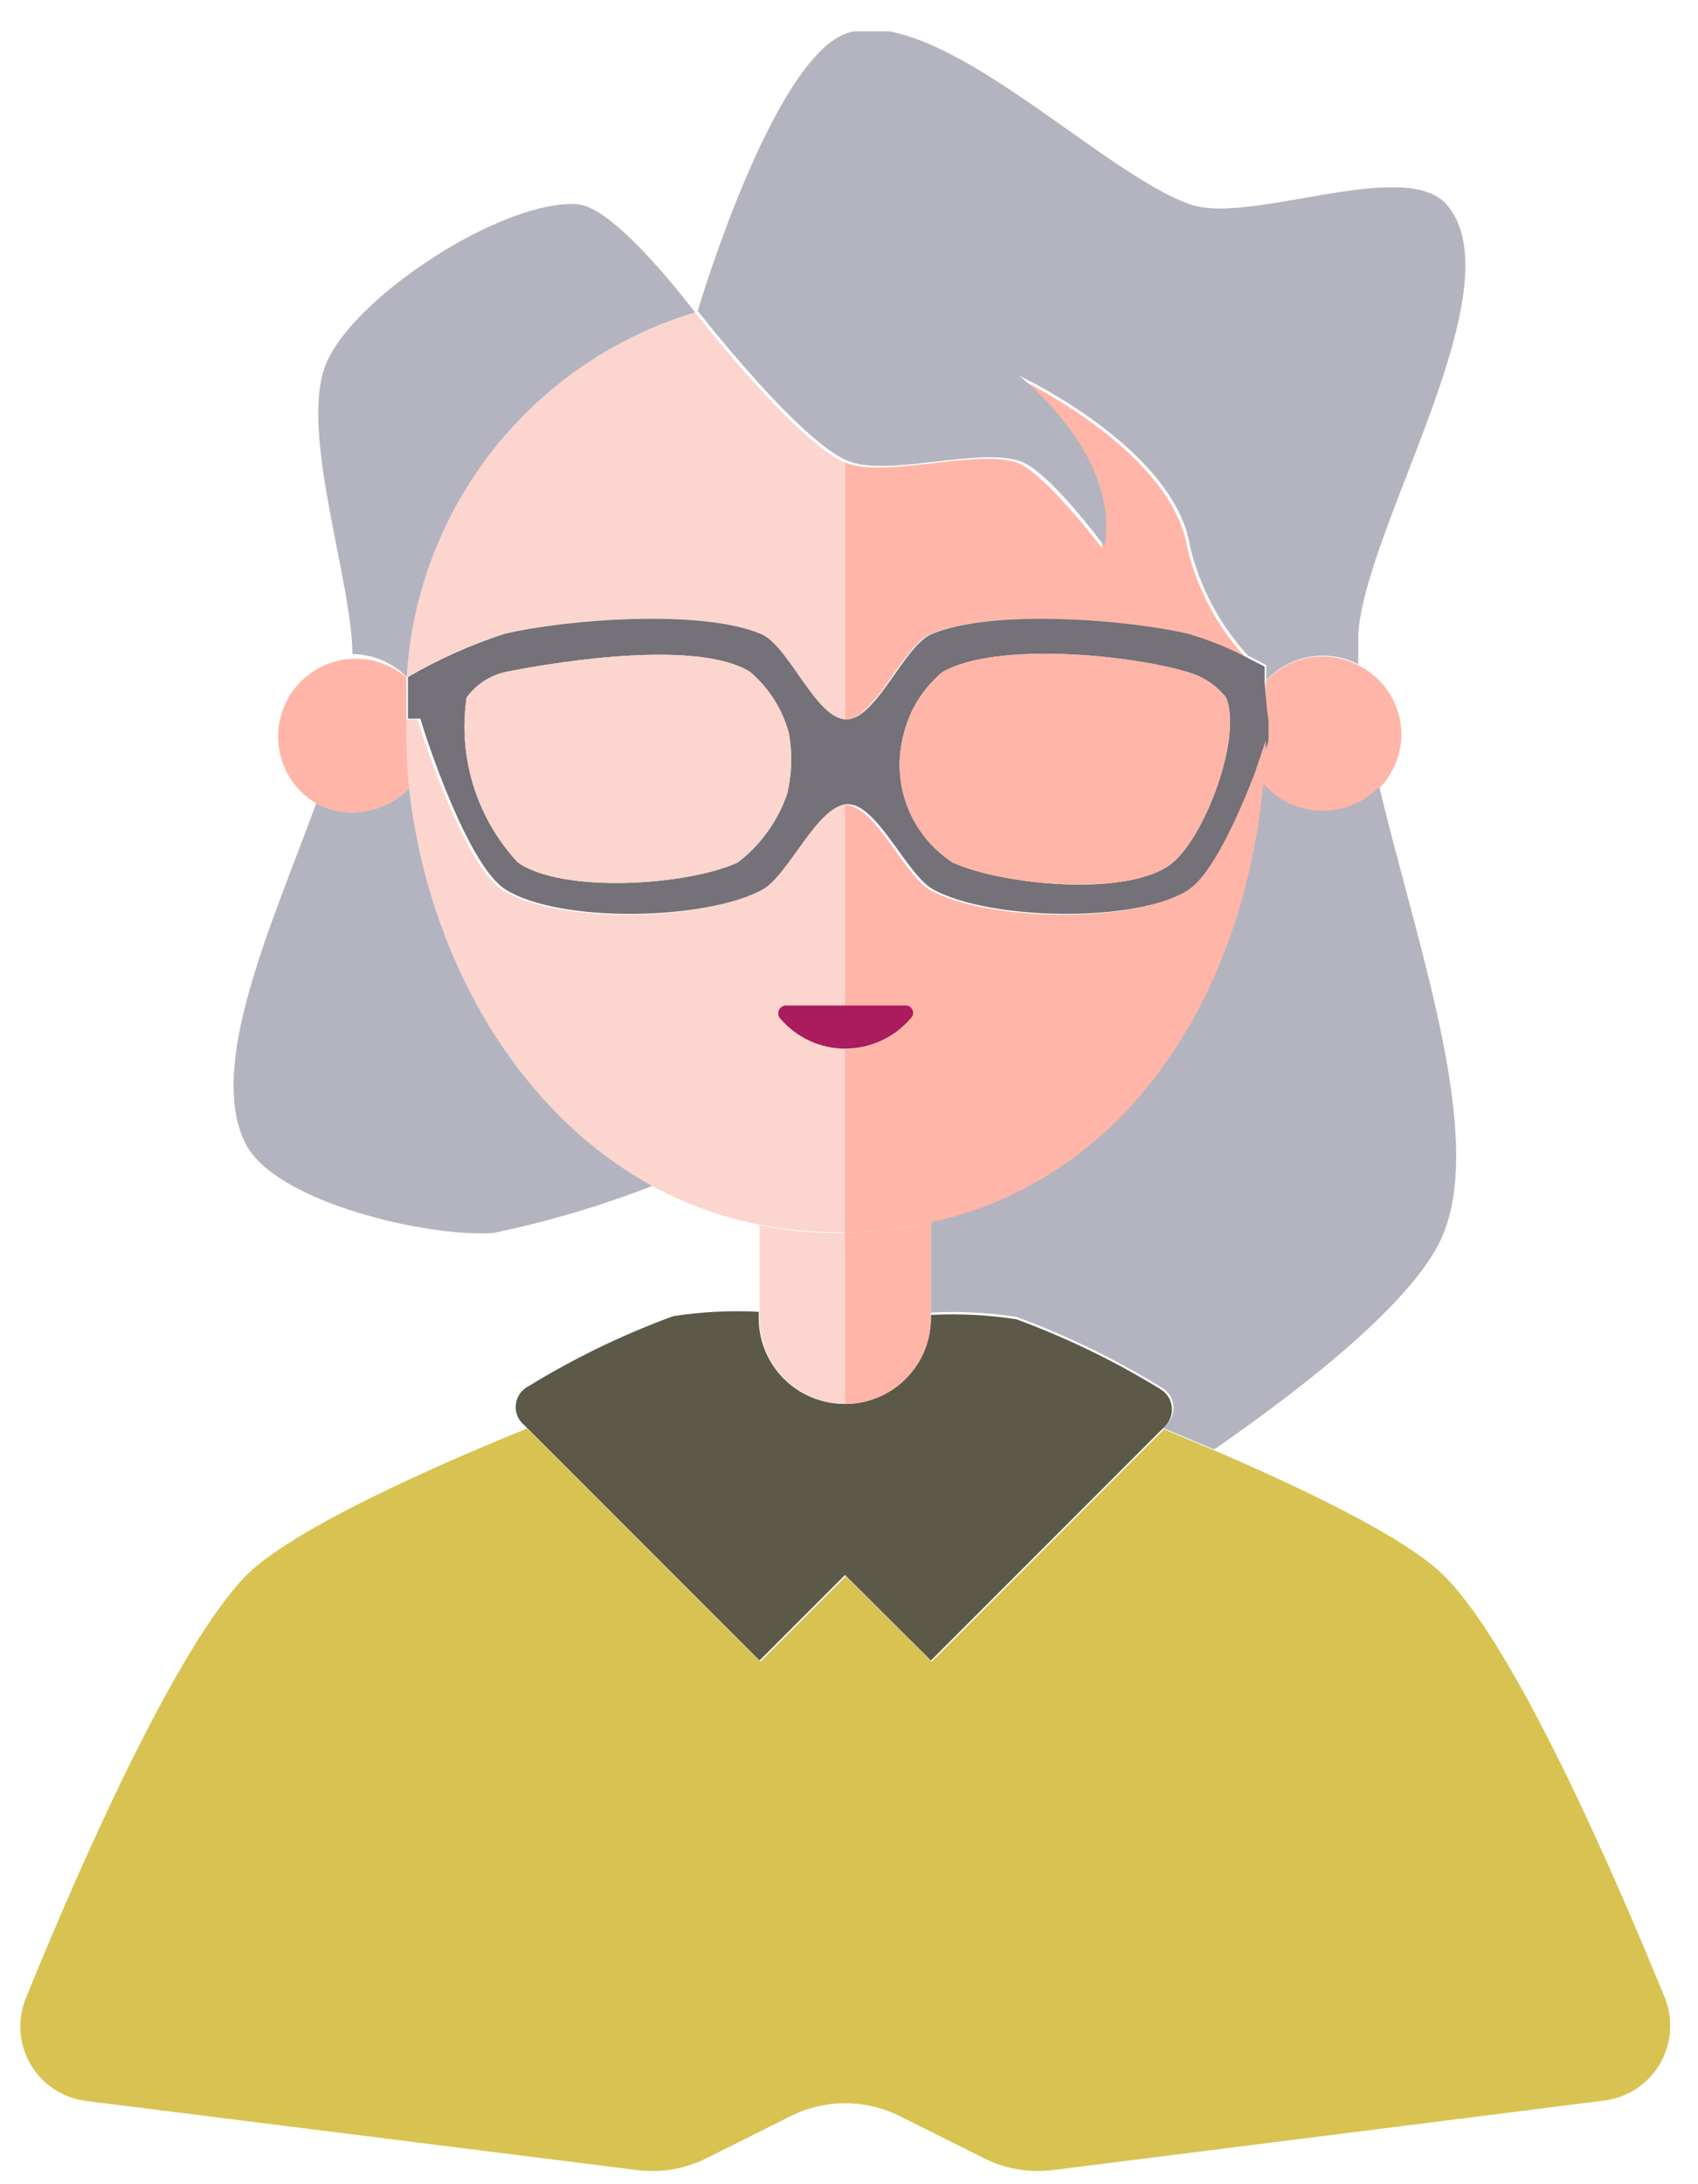 <svg width="35" height="45" viewBox="0 0 35 45" fill="none" xmlns="http://www.w3.org/2000/svg">
<g clip-path="url(#clip0_11_190)">
<path d="M25.667 13.54C25.286 13.342 24.886 13.181 24.474 13.06C23.184 12.756 20.405 12.547 19.188 13.06C18.611 13.292 18.043 14.822 17.418 14.822V9.528C18.219 9.864 20.109 9.248 20.95 9.528C21.534 9.728 22.712 11.29 22.712 11.29C23.032 9.448 21.11 7.862 20.95 7.774C21.094 7.838 24.153 9.312 24.474 11.29C24.674 12.129 25.085 12.904 25.667 13.54Z" fill="#FFB5A7"/>
<path d="M17.418 9.528V14.822C16.801 14.822 16.233 13.292 15.656 13.06C14.438 12.547 11.651 12.756 10.37 13.06C9.678 13.285 9.012 13.583 8.384 13.949C8.485 12.239 9.11 10.601 10.173 9.258C11.236 7.914 12.685 6.929 14.326 6.437C14.326 6.437 16.409 9.112 17.418 9.528ZM16.192 20.733H17.418V16.584C16.801 16.584 16.2 18.049 15.656 18.346C14.495 18.979 11.491 19.043 10.37 18.346C9.785 17.985 9.161 16.424 8.832 15.503C8.688 15.094 8.608 14.822 8.608 14.822H8.352C8.35 15.296 8.377 15.769 8.432 16.239C8.824 19.691 10.634 22.895 13.445 24.433C14.137 24.811 14.882 25.081 15.656 25.233C16.184 25.336 16.72 25.387 17.258 25.386H17.45V21.605C17.195 21.606 16.944 21.551 16.713 21.444C16.482 21.338 16.277 21.182 16.112 20.989C16.095 20.968 16.084 20.944 16.079 20.918C16.073 20.891 16.075 20.864 16.083 20.839C16.091 20.813 16.105 20.79 16.124 20.772C16.143 20.753 16.167 20.74 16.192 20.733Z" fill="#FCD5CE"/>
<path d="M8.432 16.239C8.281 16.398 8.1 16.523 7.899 16.609C7.697 16.694 7.481 16.737 7.263 16.736C7.003 16.739 6.746 16.675 6.518 16.552C6.327 16.439 6.161 16.287 6.032 16.107C5.903 15.926 5.812 15.721 5.767 15.503C5.721 15.286 5.721 15.062 5.766 14.844C5.812 14.627 5.902 14.422 6.032 14.241C6.161 14.061 6.326 13.909 6.517 13.796C6.708 13.682 6.921 13.61 7.141 13.584C7.362 13.557 7.585 13.576 7.798 13.64C8.01 13.705 8.207 13.813 8.376 13.957V14.814C8.366 15.29 8.385 15.766 8.432 16.239Z" fill="#FFB5A7"/>
<path d="M13.445 24.433C12.382 24.846 11.287 25.17 10.17 25.402C8.816 25.498 5.669 24.769 5.06 23.56C4.259 21.958 5.597 19.067 6.518 16.552C6.746 16.676 7.003 16.739 7.263 16.736C7.481 16.737 7.697 16.694 7.899 16.609C8.1 16.523 8.281 16.398 8.432 16.239C8.824 19.691 10.634 22.895 13.445 24.433ZM14.326 6.437C12.685 6.929 11.236 7.914 10.173 9.258C9.11 10.601 8.485 12.239 8.384 13.949C8.087 13.65 7.684 13.48 7.263 13.476C7.263 11.987 6.181 8.935 6.702 7.542C7.223 6.148 10.394 4.074 11.932 4.21C12.741 4.314 14.326 6.437 14.326 6.437Z" fill="#B3B4BF"/>
<path d="M28.887 15.126C28.885 15.543 28.721 15.942 28.43 16.239C28.28 16.397 28.1 16.522 27.9 16.607C27.701 16.692 27.486 16.736 27.269 16.736C27.034 16.737 26.802 16.687 26.589 16.589C26.376 16.491 26.187 16.347 26.035 16.167C26.035 15.863 26.083 15.559 26.091 15.254V14.021L26.268 13.869C26.508 13.679 26.799 13.562 27.104 13.532C27.409 13.502 27.716 13.561 27.989 13.701C28.257 13.832 28.482 14.034 28.64 14.286C28.799 14.538 28.884 14.829 28.887 15.126Z" fill="#FFB5A7"/>
<path d="M29.759 25.402C29.247 26.699 27.084 28.437 25.026 29.863L23.977 29.422L24.025 29.374C24.085 29.321 24.13 29.254 24.158 29.18C24.186 29.105 24.195 29.025 24.185 28.946C24.174 28.867 24.145 28.792 24.099 28.727C24.053 28.662 23.992 28.609 23.921 28.573C22.981 27.995 21.985 27.513 20.95 27.131C20.367 27.042 19.776 27.012 19.188 27.043V25.153C23.328 24.232 25.595 20.348 26.035 16.135C26.187 16.315 26.376 16.459 26.589 16.557C26.802 16.655 27.034 16.705 27.269 16.704C27.486 16.704 27.701 16.66 27.9 16.575C28.1 16.49 28.28 16.365 28.43 16.207C29.191 19.411 30.592 23.303 29.759 25.402ZM27.997 13.06V13.685C27.724 13.545 27.417 13.486 27.112 13.516C26.807 13.546 26.516 13.663 26.276 13.853L26.099 14.005V13.701L25.723 13.508C25.141 12.871 24.73 12.097 24.53 11.258C24.217 9.28 21.15 7.806 21.006 7.742C21.126 7.83 23.088 9.416 22.768 11.258C22.768 11.258 21.59 9.656 21.006 9.496C20.165 9.216 18.291 9.832 17.474 9.496C16.465 9.08 14.382 6.405 14.382 6.405C14.382 6.405 15.928 1.175 17.474 0.678C19.356 0.086 22.672 3.561 24.53 4.21C25.779 4.643 28.927 3.233 29.816 4.21C31.281 5.9 28.15 10.809 27.997 13.06Z" fill="#B3B4BF"/>
<path d="M17.418 25.393V28.925C16.951 28.923 16.504 28.737 16.174 28.407C15.844 28.077 15.658 27.63 15.656 27.163V25.249C16.184 25.352 16.72 25.402 17.258 25.402L17.418 25.393Z" fill="#FCD5CE"/>
<path d="M17.418 28.925V32.449L15.656 34.211L10.851 29.406L10.803 29.358C10.741 29.307 10.693 29.241 10.663 29.166C10.634 29.092 10.623 29.011 10.633 28.931C10.642 28.852 10.672 28.776 10.718 28.71C10.764 28.645 10.827 28.592 10.899 28.557C11.842 27.979 12.84 27.496 13.878 27.116C14.461 27.026 15.051 26.996 15.64 27.027V27.116C15.634 27.352 15.677 27.587 15.764 27.807C15.851 28.027 15.981 28.227 16.147 28.396C16.312 28.565 16.51 28.698 16.729 28.789C16.947 28.88 17.181 28.927 17.418 28.925ZM24.025 29.374L23.977 29.422L20.95 32.449L19.188 34.211L17.418 32.449V28.925C17.886 28.925 18.335 28.74 18.666 28.41C18.998 28.08 19.186 27.632 19.188 27.164V27.091C19.776 27.06 20.367 27.09 20.95 27.18C21.985 27.561 22.981 28.044 23.921 28.621C23.983 28.659 24.037 28.71 24.077 28.771C24.117 28.831 24.143 28.901 24.153 28.973C24.163 29.045 24.157 29.118 24.134 29.188C24.112 29.257 24.075 29.321 24.025 29.374Z" fill="#5C5948"/>
<path d="M33.067 43.277L21.695 44.711C21.208 44.77 20.715 44.684 20.277 44.463L18.531 43.59C18.186 43.42 17.806 43.332 17.422 43.332C17.037 43.332 16.658 43.42 16.313 43.59L14.567 44.463C14.129 44.684 13.636 44.77 13.149 44.711L1.776 43.285C1.54 43.256 1.314 43.173 1.115 43.043C0.916 42.912 0.75 42.737 0.63 42.532C0.51 42.326 0.439 42.096 0.423 41.858C0.406 41.621 0.445 41.383 0.535 41.163C1.6 38.536 3.611 33.955 5.076 32.457C6.053 31.48 9.081 30.151 10.867 29.43L15.672 34.235L17.434 32.473L19.204 34.235L20.966 32.473L23.993 29.446L25.042 29.887C26.772 30.631 28.983 31.672 29.775 32.473C31.241 33.939 33.251 38.552 34.325 41.179C34.409 41.399 34.442 41.636 34.422 41.87C34.401 42.105 34.328 42.332 34.207 42.534C34.086 42.736 33.92 42.908 33.722 43.037C33.525 43.166 33.301 43.248 33.067 43.277Z" fill="#D8C352"/>
<path d="M26.067 14.037V13.733L25.691 13.54C25.31 13.342 24.91 13.181 24.498 13.06C23.208 12.756 20.429 12.547 19.212 13.06C18.635 13.292 18.067 14.822 17.442 14.822C16.817 14.822 16.256 13.292 15.68 13.06C14.463 12.547 11.675 12.756 10.394 13.06C9.702 13.285 9.036 13.583 8.408 13.949V14.806H8.664C8.664 14.806 8.744 15.078 8.888 15.487C9.217 16.408 9.841 17.969 10.426 18.33C11.547 19.026 14.551 18.962 15.712 18.33C16.256 18.033 16.857 16.568 17.474 16.568C18.09 16.568 18.691 18.033 19.244 18.33C20.405 18.962 23.408 19.026 24.53 18.33C25.034 18.017 25.571 16.808 25.915 15.927L26.147 15.27V14.838C26.099 14.558 26.091 14.277 26.067 14.037ZM16.224 16.36C16.03 16.919 15.677 17.409 15.207 17.769C14.182 18.242 11.603 18.418 10.674 17.769C10.255 17.318 9.943 16.779 9.76 16.191C9.577 15.604 9.528 14.982 9.617 14.373C9.811 14.105 10.095 13.917 10.418 13.845C11.651 13.597 14.422 13.188 15.464 13.845C15.856 14.179 16.136 14.627 16.265 15.126C16.335 15.536 16.322 15.956 16.224 16.36ZM24.177 17.769C23.312 18.498 20.669 18.242 19.636 17.769C19.21 17.492 18.883 17.087 18.701 16.612C18.52 16.137 18.494 15.617 18.627 15.126C18.749 14.624 19.03 14.175 19.428 13.845C20.525 13.22 23.264 13.484 24.474 13.845C24.79 13.931 25.071 14.116 25.274 14.373C25.603 15.182 24.858 17.192 24.177 17.769Z" fill="#747178"/>
<path d="M16.224 16.36C16.03 16.919 15.677 17.409 15.207 17.769C14.182 18.242 11.603 18.418 10.674 17.769C10.255 17.318 9.943 16.779 9.76 16.191C9.577 15.604 9.528 14.982 9.617 14.373C9.811 14.105 10.095 13.917 10.418 13.845C11.651 13.597 14.422 13.188 15.464 13.845C15.856 14.179 16.136 14.627 16.265 15.126C16.335 15.536 16.322 15.956 16.224 16.36Z" fill="#FCD5CE"/>
<path d="M24.177 17.769C23.312 18.498 20.669 18.242 19.636 17.769C19.21 17.492 18.883 17.087 18.701 16.612C18.52 16.137 18.494 15.617 18.627 15.126C18.749 14.624 19.03 14.175 19.428 13.845C20.525 13.22 23.264 13.484 24.474 13.845C24.79 13.931 25.071 14.116 25.274 14.373C25.603 15.182 24.858 17.192 24.177 17.769Z" fill="#FFB5A7"/>
<path d="M26.091 15.254C26.091 15.559 26.091 15.863 26.035 16.167C25.635 20.396 23.328 24.264 19.188 25.185C18.607 25.318 18.014 25.388 17.418 25.394V21.613C17.676 21.615 17.932 21.559 18.166 21.45C18.4 21.34 18.607 21.18 18.771 20.981C18.79 20.958 18.801 20.931 18.804 20.902C18.808 20.873 18.803 20.844 18.79 20.818C18.778 20.792 18.758 20.77 18.733 20.755C18.709 20.74 18.68 20.732 18.651 20.733H17.418V16.584C18.043 16.584 18.635 18.049 19.188 18.346C20.349 18.979 23.352 19.043 24.474 18.346C24.978 18.034 25.515 16.824 25.859 15.943L26.091 15.254Z" fill="#FFB5A7"/>
<path d="M19.188 25.185V27.164C19.186 27.632 18.998 28.08 18.666 28.41C18.335 28.74 17.886 28.926 17.418 28.926V25.394C18.014 25.388 18.607 25.318 19.188 25.185Z" fill="#FFB5A7"/>
<path d="M18.771 20.981C18.606 21.176 18.4 21.334 18.167 21.441C17.935 21.549 17.682 21.605 17.426 21.605C17.17 21.605 16.916 21.549 16.684 21.441C16.452 21.334 16.246 21.176 16.08 20.981C16.061 20.958 16.048 20.93 16.044 20.901C16.039 20.872 16.043 20.841 16.054 20.814C16.066 20.786 16.085 20.763 16.11 20.745C16.134 20.728 16.163 20.718 16.192 20.716H18.651C18.683 20.712 18.716 20.719 18.744 20.735C18.772 20.751 18.795 20.775 18.808 20.805C18.822 20.834 18.825 20.867 18.819 20.899C18.812 20.93 18.795 20.959 18.771 20.981Z" fill="#AA1C5D"/>
</g>
<defs>
<clipPath id="clip0_11_190">
<rect width="34.014" height="44.073" fill="white" transform="translate(0.415 0.646)"/>
</clipPath>
</defs>
</svg>
